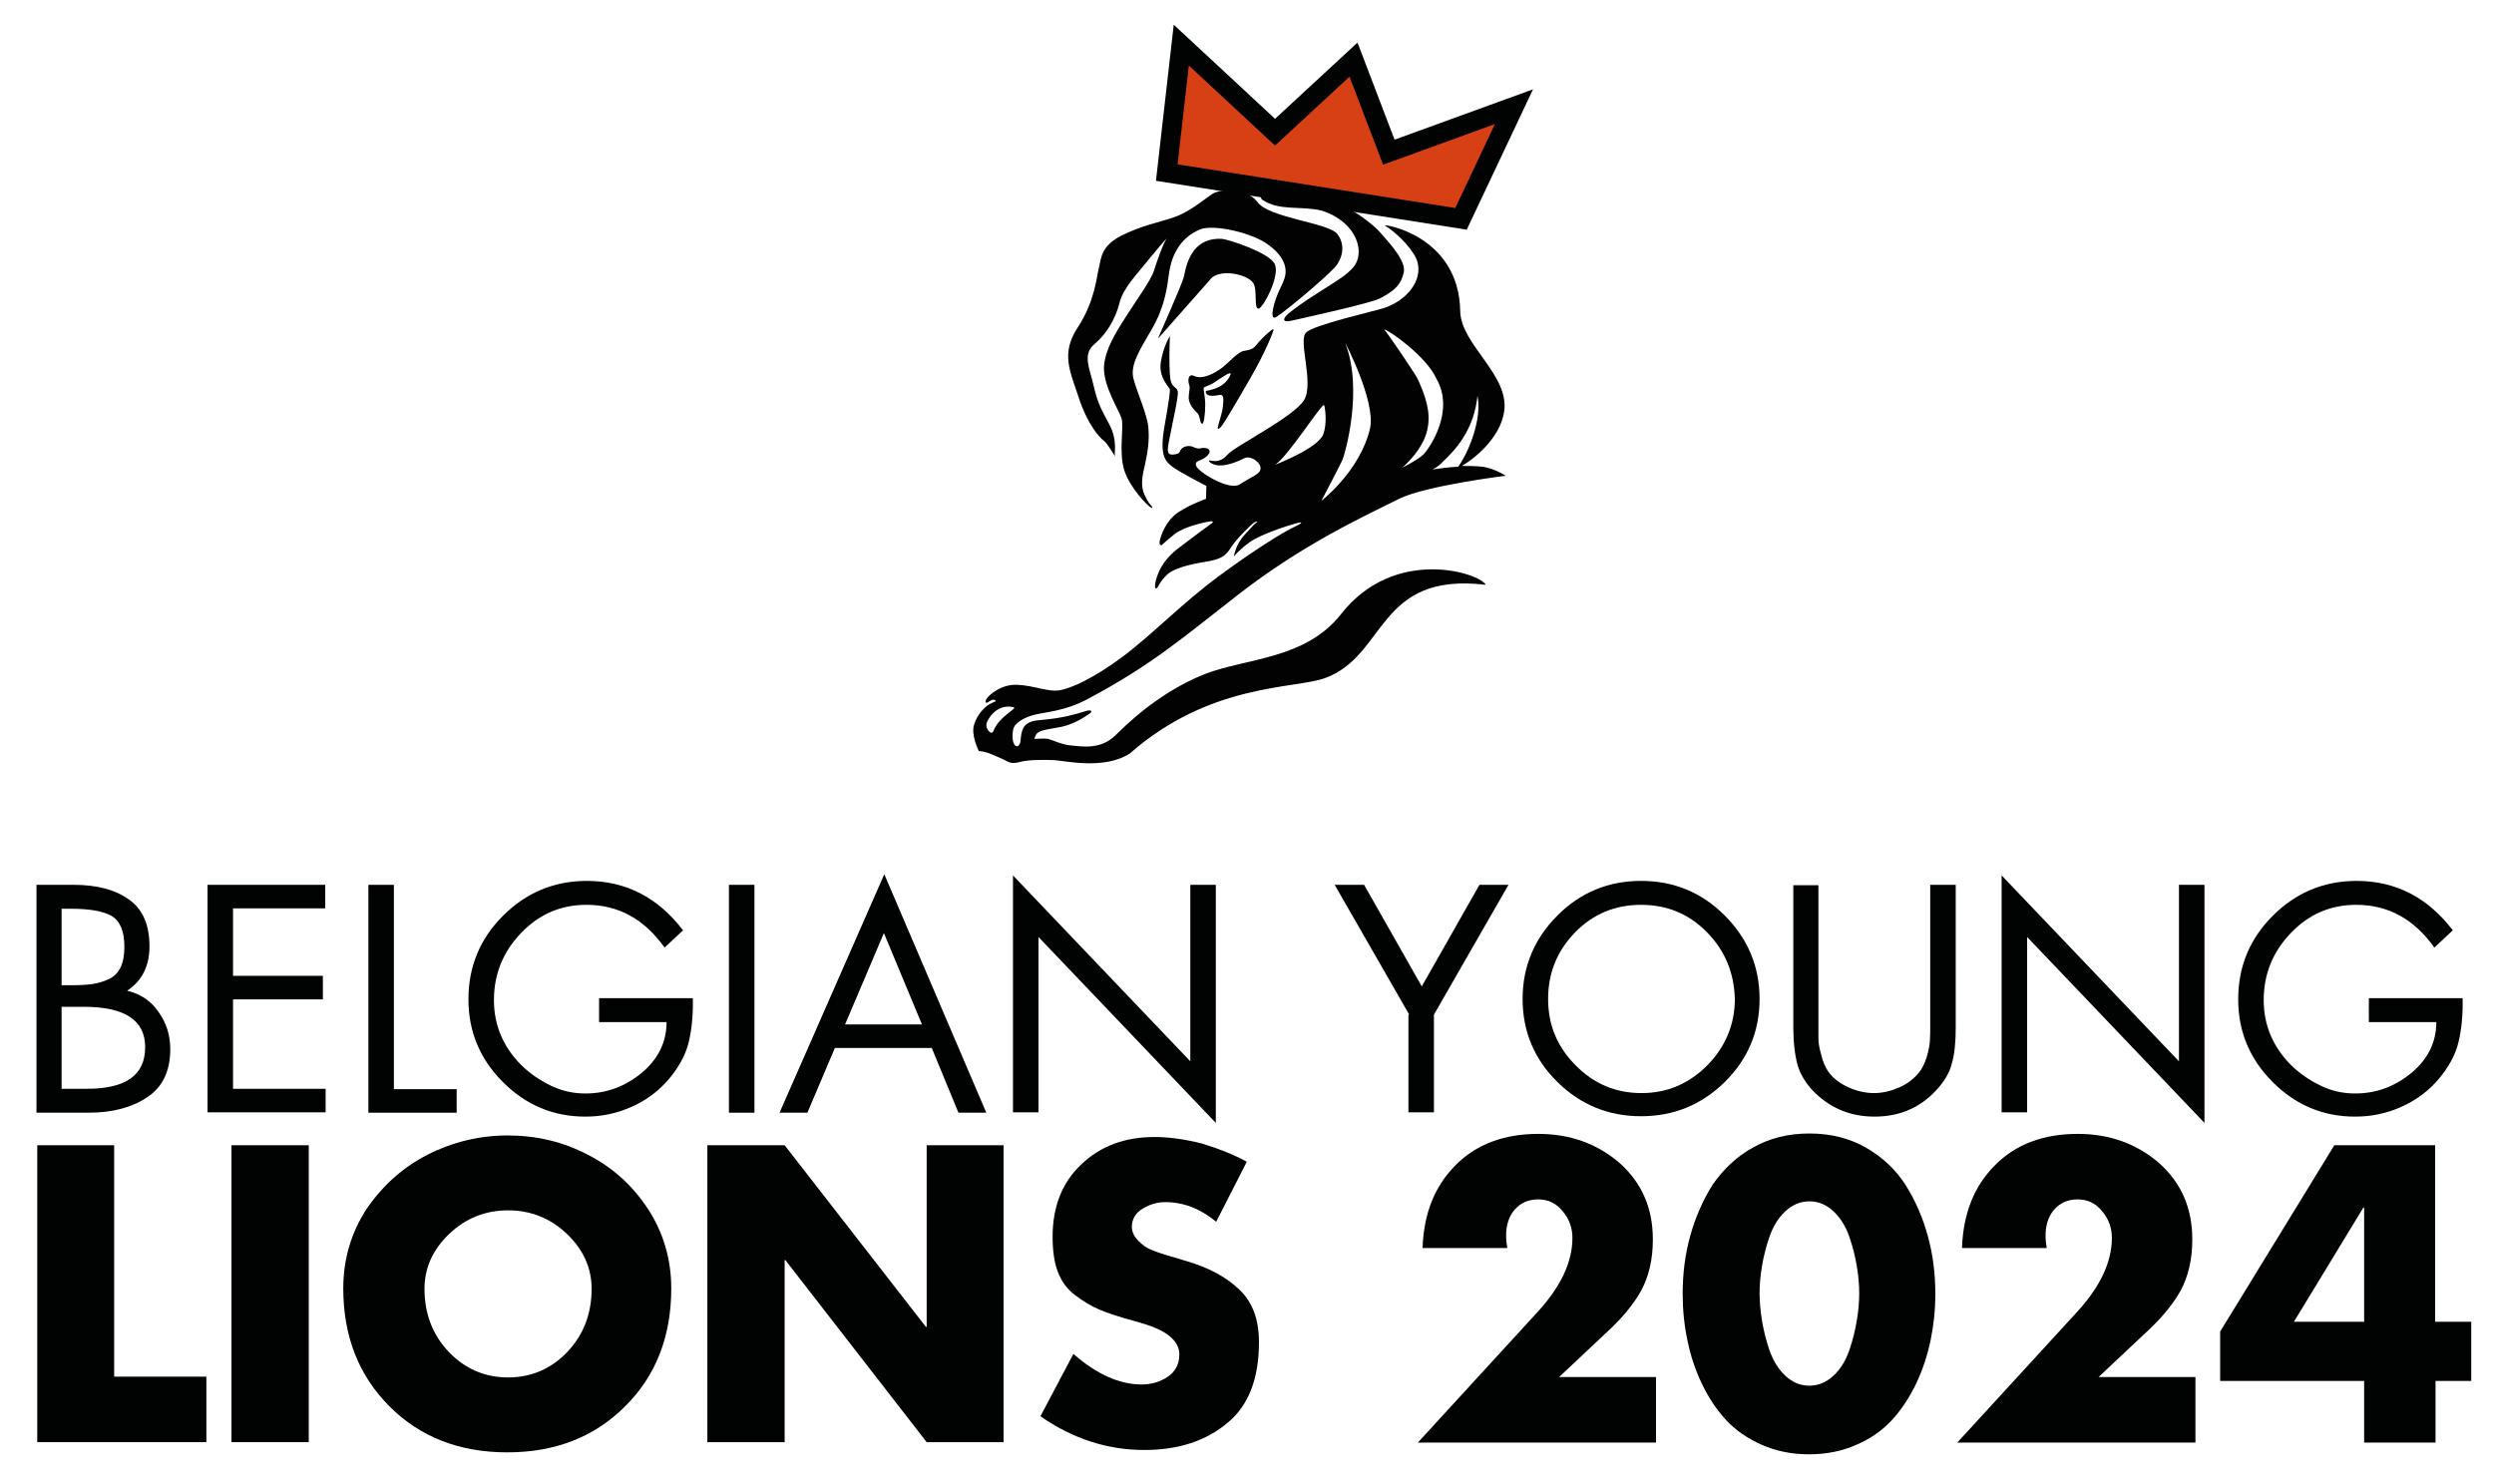 <?xml version="1.0" encoding="utf-8"?>
<!-- Generator: Adobe Illustrator 28.1.0, SVG Export Plug-In . SVG Version: 6.00 Build 0)  -->
<svg version="1.1" id="Laag_1" xmlns="http://www.w3.org/2000/svg" xmlns:xlink="http://www.w3.org/1999/xlink" x="0px" y="0px"
	 viewBox="0 0 635.7 378.4" style="enable-background:new 0 0 635.7 378.4;" xml:space="preserve">
<style type="text/css">
	.st0{enable-background:new    ;}
	.st1{fill:#010202;}
	.st2{fill-rule:evenodd;clip-rule:evenodd;fill:#D73F15;stroke:#010202;stroke-width:5;}
	.st3{fill:#020203;}
</style>
<g class="st0">
	<path class="st1" d="M9.3,283.7v-58.1h9.5c5.8,0,10.5,1.2,14,3.7c3.6,2.5,5.3,6.5,5.3,12c0,5-1.9,8.8-5.7,11.3
		c3.4,0.8,6.1,2.6,8,5.4c2,2.8,3,5.9,3,9.5c0,5.5-1.9,9.6-5.8,12.2c-3.8,2.6-8.8,4-15,4H9.3z M15.7,231.6v19.6h2.5
		c2.2,0,3.9-0.1,5.3-0.3c1.4-0.2,2.8-0.6,4.1-1.2c1.4-0.6,2.4-1.6,3.1-3c0.7-1.4,1-3.2,1-5.3c0-4-1.1-6.6-3.3-7.9
		c-2.2-1.2-5.6-1.8-10.2-1.8H15.7z M15.7,256.7v20.9h6.5c9.9,0,14.8-3.5,14.8-10.6c0-6.9-5.2-10.3-15.7-10.3H15.7z"/>
	<path class="st1" d="M52.9,283.7v-58.1h30v6H59.4v17.2h22.9v6H59.4v22.8H83v6H52.9z"/>
	<path class="st1" d="M100.4,225.6v52.1h16v6H93.9v-58.1H100.4z"/>
	<path class="st1" d="M152.5,254.5h24.1c0.1,4.4-0.3,8.2-1.1,11.4c-0.8,3.2-2.5,6.2-4.9,9.1c-2.6,3.1-5.8,5.5-9.6,7.2
		c-3.8,1.7-7.7,2.5-11.8,2.5c-8.1,0-15.1-2.9-21-8.8c-5.9-5.9-8.8-12.9-8.8-21.1c0-8.3,2.9-15.4,8.8-21.3c5.9-5.9,13-8.9,21.4-8.9
		c9.9,0,18.1,4.2,24.5,12.6l-4.7,4.4c-5.2-7.3-11.8-10.9-19.9-10.9c-6.6,0-12.1,2.4-16.7,7.2c-4.6,4.8-6.9,10.5-6.9,17.1
		c0,6.3,2.3,11.8,6.8,16.4c2.2,2.2,4.8,4,7.7,5.4c2.9,1.4,5.8,2,8.8,2c5.3,0,10-1.7,14.3-5.2c4.2-3.5,6.4-7.8,6.4-13h-17.2V254.5z"
		/>
	<path class="st1" d="M192.3,225.6v58.1h-6.5v-58.1H192.3z"/>
	<path class="st1" d="M237.5,267.2h-24.7l-7,16.5h-7.1l26.7-60.8l26,60.8h-7.1L237.5,267.2z M235,261.2l-9.7-23.3l-9.9,23.3H235z"/>
	<path class="st1" d="M258.2,283.7v-60.5l45.2,47.4v-45h6.5v60.7l-45.2-47.4v44.7H258.2z"/>
	<path class="st1" d="M359.2,258.7l-19-33.1h7.5l14.7,25.9l14.7-25.9h7.4l-19,33.1v24.9h-6.5V258.7z"/>
	<path class="st1" d="M397,233.4c5.9-5.9,13-8.8,21.3-8.8c8.3,0,15.4,2.9,21.3,8.8c5.9,5.9,8.9,13,8.9,21.3s-3,15.4-8.9,21.2
		c-5.9,5.8-13,8.7-21.3,8.7c-8.3,0-15.4-2.9-21.3-8.7c-5.9-5.8-8.9-12.9-8.9-21.2S391.1,239.3,397,233.4z M435.1,237.7
		c-4.6-4.7-10.2-7-16.8-7s-12.2,2.3-16.8,7c-4.6,4.7-6.9,10.4-6.9,17c0,6.6,2.3,12.2,7,16.9c4.6,4.7,10.2,7.1,16.8,7.1
		s12.1-2.4,16.8-7.1c4.6-4.7,7-10.4,7-16.9C442,248,439.7,242.4,435.1,237.7z"/>
	<path class="st1" d="M463.5,225.6v34.6c0,2.2,0,3.8,0,4.7c0,0.9,0.2,2.2,0.7,4c0.4,1.7,1,3.1,1.8,4.3c1.2,1.7,2.9,3,5.1,4
		c2.2,1,4.4,1.5,6.6,1.5c2.1,0,4.2-0.5,6.3-1.4c2.1-0.9,3.8-2.2,5.1-3.8c0.9-1.1,1.5-2.4,2-4c0.5-1.6,0.7-2.9,0.8-3.9
		c0.1-1.1,0.1-2.6,0.1-4.5c0-0.4,0-0.7,0-0.9v-34.6h6.5V262c0,3.7-0.3,6.8-1,9.2c-0.6,2.4-2,4.7-4.1,6.9c-4.1,4.4-9.3,6.6-15.6,6.6
		c-5.9,0-10.9-2-15-5.9c-2.3-2.2-3.8-4.6-4.6-7.2c-0.7-2.6-1.1-5.8-1.1-9.6v-36.3H463.5z"/>
	<path class="st1" d="M510.2,283.7v-60.5l45.2,47.4v-45h6.5v60.7l-45.2-47.4v44.7H510.2z"/>
	<path class="st1" d="M603.6,254.5h24.1c0.1,4.4-0.3,8.2-1.1,11.4c-0.8,3.2-2.5,6.2-4.9,9.1c-2.6,3.1-5.8,5.5-9.6,7.2
		s-7.7,2.5-11.8,2.5c-8.1,0-15.1-2.9-21-8.8c-5.9-5.9-8.8-12.9-8.8-21.1c0-8.3,2.9-15.4,8.8-21.3c5.9-5.9,13-8.9,21.4-8.9
		c9.9,0,18.1,4.2,24.5,12.6l-4.7,4.4c-5.2-7.3-11.8-10.9-19.9-10.9c-6.6,0-12.1,2.4-16.7,7.2c-4.6,4.8-6.9,10.5-6.9,17.1
		c0,6.3,2.3,11.8,6.8,16.4c2.2,2.2,4.8,4,7.7,5.4c2.9,1.4,5.8,2,8.8,2c5.3,0,10-1.7,14.3-5.2c4.2-3.5,6.4-7.8,6.4-13h-17.2V254.5z"
		/>
</g>
<g class="st0">
	<path class="st1" d="M29.1,292v59h23.5v16.7H9.5V292H29.1z"/>
	<path class="st1" d="M78.7,292v75.7H59V292H78.7z"/>
	<path class="st1" d="M109,294.4c6.3-3.2,13.2-4.9,20.4-4.9c7.3,0,14.1,1.6,20.4,4.9c6.3,3.2,11.5,7.9,15.4,13.9
		c3.9,6,5.9,12.8,5.9,20.2c0,12.2-3.9,22.3-11.8,30.1c-7.8,7.8-17.8,11.7-30,11.7c-12.2,0-22.2-3.9-30-11.7
		c-7.8-7.8-11.8-17.8-11.8-30.1c0-7.4,2-14.2,5.9-20.2C97.5,302.3,102.7,297.6,109,294.4z M144.5,314.6c-4.2-4-9.2-6-15-6
		c-5.8,0-10.8,2-15,6c-4.2,4-6.3,8.7-6.3,14c0,6.4,2.1,11.8,6.2,16.1c4.1,4.3,9.2,6.5,15.1,6.5c5.9,0,11-2.2,15.1-6.5
		c4.1-4.3,6.2-9.7,6.2-16.1C150.8,323.3,148.7,318.6,144.5,314.6z"/>
	<path class="st1" d="M180.3,367.7V292H200l36,46.3h0.2V292h19.6v75.7h-19.6l-36-46.4H200v46.4H180.3z"/>
	<path class="st1" d="M317.8,296.2l-7.8,15.3c-4-3.3-8.3-5-13-5c-2.1,0-4,0.6-5.8,1.7c-1.8,1.1-2.7,2.7-2.7,4.6
		c0,1.3,0.6,2.5,1.7,3.6c1.1,1.1,2.1,1.8,3.1,2.2c1,0.4,2.3,0.9,4,1.4l5,1.5c5.9,1.7,10.4,4.2,13.7,7.4c3.3,3.2,4.9,7.6,4.9,13.3
		c0,9.2-2.6,16-7.8,20.4c-5.6,4.8-12.8,7.1-21.4,7.1c-9.5,0-18.3-2.9-26.5-8.6l8.4-15.9c5.9,5.2,11.8,7.8,17.4,7.8
		c2.5,0,4.8-0.7,6.7-2s2.9-3.2,2.9-5.7c0-3.4-3.2-6.1-9.5-7.9c-0.2-0.1-1-0.3-2.4-0.7c-3.6-1-6.4-1.9-8.5-2.8
		c-2.1-0.9-4.1-2.1-6.2-3.7c-2.1-1.6-3.5-3.6-4.4-6c-0.9-2.4-1.3-5.4-1.3-8.9c0-7.6,2.4-13.8,7.3-18.4c4.9-4.7,11.1-7,18.7-7
		c3.8,0,7.9,0.6,12.2,1.7C310.7,292.9,314.5,294.4,317.8,296.2z"/>
	<path class="st1" d="M397.4,351.1h24.7v16.7h-60.7l30.8-33.6c5.7-6.3,8.6-12.5,8.6-18.6c0-2.5-0.8-4.8-2.5-6.8c-1.6-2-3.7-3-6.2-3
		c-2.5,0-4.5,0.9-6,2.6c-1.5,1.7-2.2,4-2.2,6.6c0,1.1,0.1,2.1,0.3,3.2h-21.6c0.3-8.8,3.1-15.8,8.4-21.1c5.2-5.3,12.3-8,21.1-8
		c8.1,0,15,2.5,20.7,7.4c5.6,5,8.5,11.4,8.5,19.5c0,5.1-1,9.4-3,13.1c-2,3.6-5.1,7.3-9.3,11.1L397.4,351.1z"/>
	<path class="st1" d="M446.8,292.6c4.2-2.4,9-3.6,14.4-3.6s10.2,1.2,14.4,3.6c4.2,2.4,7.6,5.6,10.1,9.5c2.5,4,4.4,8.3,5.7,13.1
		c1.3,4.7,1.9,9.6,1.9,14.7c0,4-0.4,7.9-1.2,11.8c-0.8,3.8-2,7.5-3.7,11.1c-1.7,3.5-3.7,6.6-6.2,9.3c-2.4,2.6-5.5,4.8-9.1,6.3
		c-3.6,1.6-7.6,2.4-12,2.4s-8.3-0.8-12-2.4c-3.6-1.6-6.7-3.7-9.1-6.3c-2.4-2.6-4.5-5.7-6.2-9.3c-1.7-3.5-2.9-7.2-3.7-11.1
		c-0.8-3.8-1.2-7.8-1.2-11.8c0-5.1,0.6-10,1.9-14.7c1.3-4.7,3.2-9.1,5.7-13.1C439.3,298.1,442.6,294.9,446.8,292.6z M467.4,308.9
		c-1.8-1.7-3.8-2.6-6.2-2.6c-2.3,0-4.4,0.9-6.2,2.6c-1.8,1.7-3.1,3.9-4,6.5s-1.5,5.1-1.9,7.5c-0.4,2.4-0.6,4.7-0.6,6.8
		c0,2.1,0.2,4.4,0.6,6.9c0.4,2.4,1,5,1.9,7.6c0.9,2.6,2.2,4.8,4,6.5c1.8,1.7,3.8,2.6,6.2,2.6c2.3,0,4.4-0.9,6.2-2.6
		c1.8-1.7,3.1-3.9,4-6.5c0.9-2.6,1.5-5.2,1.9-7.6c0.4-2.4,0.6-4.7,0.6-6.9c0-2.1-0.2-4.4-0.6-6.8c-0.4-2.4-1-4.9-1.9-7.5
		C470.5,312.8,469.2,310.6,467.4,308.9z"/>
	<path class="st1" d="M534.9,351.1h24.7v16.7h-60.7l30.8-33.6c5.7-6.3,8.6-12.5,8.6-18.6c0-2.5-0.8-4.8-2.5-6.8c-1.6-2-3.7-3-6.2-3
		c-2.5,0-4.5,0.9-6,2.6c-1.5,1.7-2.2,4-2.2,6.6c0,1.1,0.1,2.1,0.3,3.2h-21.6c0.3-8.8,3.1-15.8,8.4-21.1c5.2-5.3,12.3-8,21.1-8
		c8.1,0,15,2.5,20.7,7.4c5.6,5,8.5,11.4,8.5,19.5c0,5.1-1,9.4-3,13.1c-2,3.6-5.1,7.3-9.3,11.1L534.9,351.1z"/>
	<path class="st1" d="M620.8,337h9.1v15.1h-9.1v15.7h-18.2v-15.7h-36.7v-12.6L595,292h25.7V337z M602.6,337v-29.1h-0.2L584.7,337
		H602.6z"/>
</g>
<path class="st2" d="M372.4,55.8l-75-11.8l3.7-32.5L325,33.7l20-18.5l9,23.6l31.9-11.6L372.4,55.8z"/>
<g id="LEO">
	<path class="st3" d="M281.4,112.4c1,0.8,3.1,4.5,2.8,3.9c-0.3-0.6,0.8-4-1.5-8.2s-3-5.7-4-10s-2.8-7.7,0.2-10.3
		c3.1-2.6,5.4-6.4,6.4-10.4s4.2-7.1,7.8-11.6c3.6-4.4,4.3-5,4.3-5c-0.9,1.2-2.5,5.8-3.3,8.3s-4.7,7.8-6.5,10.7
		c-1.8,2.9-5.8,8.4-6.2,13.5c-0.3,5.1,3.9,11.3,4.5,13.5s-0.8,8.6,0.7,13.2c1.5,4.5,5.8,8.8,6.6,9.3s0.6,0,0.3-0.3
		c-0.2-0.3-0.8-0.7-1.8-2.9c-1-2.2-0.6-4.6,0.2-7.9c0.7-3.3,1.1-5.9,0.8-9.3c-0.3-3.3-2.9-8.9-3.8-12.4c-0.8-3.4,1.3-6.8,4.7-12.6
		c3.4-5.8,3.9-10.8,4.4-14.4s2.4-8.8,7.9-11c3.1-1.3,11.9,0.5,16.5,3.3c3.2,2.1,4.8,4.2,5.2,6.4c0.5,2.7-1.1,4.5-2.1,7.2
		c-1,2.6-1.7,5.7-0.6,5.6c1-0.1,12.8-10,15.4-12.9c1.3-1.4,3.1-5.1,0.6-8.4c-2.1-2.9-17.5-4.1-20.4-8.2c-2.6-3.6-9.4-3.4-11.4-2.1
		c-1.9,1.2-5.9,4.7-9.9,6c-4,1.4-8,2-13.4,4.7c-5.3,2.7-5.1,5.9-5.7,8.2c-0.6,2.3-1,8.5-5.4,15.2s-1.9,11.2,0.3,18
		C277.3,108.4,280.3,111.6,281.4,112.4"/>
	<path class="st3" d="M310.4,109c-0.1,0.8,0.7,0.1,1.3-0.8s3-4.8,6.9-11.6c3.9-6.7,6.2-12.5,6-12.6c-0.2-0.2-0.8,0.4-1.4,0.9
		s-1.9,1.7-3,3.1c-1.1,1.3-1.9,1.2-3.3,1.5s-3.8,3-5.2,4.1c-1.4,1.1-3.3,2.2-5.1,2.5c-1.9,0.3-2.2-0.5-3-0.4
		c-0.8,0.2-0.8,1.5-0.5,2.4s0,1.3-0.1,2.9c-0.2,1.6,1,3.2,2,4.1s0.7,2.4,1.3,2.9s0.9-2.8,0.9-4.8s-0.5-4-0.4-4.3s1.7-0.7,2.4-1.2
		c0.8-0.5,2.7-1.8,3.6-2.3c1-0.5,1-0.1,0.7,0.4c-0.2,0.5-0.7,1.4-1.8,2.2c-1,0.9-3.5,1.6-4,1.6s-0.5,0.5,0,1
		c0.5,0.4,1.9,0.4,3.1,0.1s1.1,1.2,0.9,2.9C311.6,105.2,310.5,108.2,310.4,109"/>
	<path class="st3" d="M319.4,72.1c1.2,1.6,0.1,6.7,1.4,6.6c1.2-0.2,5.6-8.5,4.1-11.4c-1.4-2.9-11.6-6.2-13.4-6.4
		c-6.9-0.4-8.9,5.1-9.7,9.5c-0.4,2-6.9,16.3-6.6,15.9l13.6-15.4C311.2,68.6,317.7,69.8,319.4,72.1"/>
	<path class="st3" d="M336.9,53.7c9.2,3,11.2,10.9,8,14.5c-1.8,2-3.8,3.2-8.4,6.1s-6.4,4.3-7.9,5.5c-1.4,1.1-2.3,2.7,0.9,1.9
		c0.3-0.1,19.7-4.3,22.2-5.6c4.2-2.2,5.4-3.7,6.1-6.6s-3.7-7.6-5.7-9.9c-4.1-4.8-14-9.7-14.4-9.7c-5-1.7-11-0.3-16,0
		c-0.5,0-0.3,0.8,0,1C326.1,53.9,331.5,52.4,336.9,53.7"/>
	<path class="st3" d="M341.8,156.6L341.8,156.6c-9.1,11.6-24.4,11.2-34.8,15.3c-12.2,4.9-20.5,13.5-22.7,15.6
		c-3.8,3.7-8.5,2.8-11,2.6c-2.6-0.2-5-1.4-6.1-1.7c-1-0.2-3.5,0-3.5,0s0.1-1.2,1-1.7c0.9-0.6,2.7-0.8,5.9-1.4
		c3.2-0.7,5.7-2.4,6.9-3.2c1.3-0.8,0.5-1.1-0.4-0.9c-0.8,0.2-3.4,1.2-7.8,1.9c-4.5,0.7-5.9,0.3-7.6,1.5s-1.4,4.1-1.7,4.9
		c-0.4,0.8-0.7,1-1.3,0.5c-0.6-0.5-0.8-2.5-0.4-4.2c0.5-1.7,3.1-3,5.5-3.6s7.7-0.9,13.3-3.9c16.7-8.9,24.1-15.5,38.9-27
		c15.7-12.1,29.8-18.8,40.8-24.2c6.8-3.3,27-5.8,27-5.8s-2.9-1.9-5.9-2.3c-1.8-0.2-3.6-0.2-5.3-0.2c2.7-1.5,9.8-6.9,10.8-13.9
		c1.4-9.3-11-17-11.2-25.5C371.9,59.7,352,57,353,57.5c3.7,2.3,7.6,6.7,8.3,9.3c1.3,4.7-2.6,9.7-8.4,11.7c-2.8,0.9-18,4.3-20,6.3
		c-2.1,2,2.1,12.8-0.5,17.2c-2.7,4.4-17.8,11.8-19.6,14c-1.8,2.1-3.7,1.5-4.4,1.4c-0.6-0.1-0.1,0.8,1.7,1.2c1.9,0.4,5-0.7,6.9-1.7
		s4.5,1.2,4.3,2.6c-0.1,1.4-1.9,1.8-5.3,4c-2.7,1.7-10.5-3.1-11.1-4.7s1.6-1.1,3-2.8c1.4-1.7-1-2-1.9-1.7c-0.9,0.2-1.4-0.2-2.3-0.5
		c-0.9-0.2-2,0-2.6,0.7c-0.6,0.6,0,1.2-2.1,1.4c-2.1,0.2-1.2-2.3-0.7-5.1c0.5-2.8,2.2-10,1.9-11c-0.3-1-0.4-0.6-1.2-1.5
		c-0.8-0.9-0.8-2.5-0.9-5.1s0.1-7.5,0.1-7.5s-1.6,2.4-2.3,6.5s2.2,6.5,2.3,7.1c0,0.7-0.1,2.2-1.4,9.5c-1.3,7.4,0.3,8.8,1.9,10.1
		c1.6,1.3,8.8,5,8.8,5l-0.1,3.3c0,0-3.6,1.2-6.9,3.3c-3.4,2.2-4.6,6.1-4.9,7.4c-0.2,1.3,0.5,1.1,0.5,1.1s0.8-0.8,3.4-2.9
		c2.6-2,8.3-3.1,9.1-3.2c0.7,0,0.8,0.2-0.1,0.8s-3.3,2.4-8.3,6.2s-5.8,8.5-5.8,9.6s0.7,0.2,0.7,0.2s0.7-1.6,2.4-3.2
		c1.7-1.6,5.6-2.6,10-3.3c4.3-0.7,5.1-1.8,6.4-3.8s5-5.7,5.8-6.2c0.8-0.4,1-0.2,0.5,0.1s-0.7,0.6-3,3.1s-2.7,5.5-2.7,5.5
		s1.3-1.7,4.1-3.7c2.8-2,9.7-4.2,11.5-4.7s1.7-0.2,1.4,0c-0.3,0.2-0.5,0.3-2.5,1.3s-9,5.2-18.2,12c-9.4,6.9-17.1,15-24.6,20.6
		s-13.2,8.1-16.1,8.6s-6.4-1.2-10.8-1.4c-4.3-0.2-7.3,2.8-7.7,3.4c-0.5,0.6-0.5,1.2-0.1,1.2c0.4-0.1,1.1-0.8,1.7-0.8
		c0.6,0,0.6,0.4,0.6,0.4s-0.3,0.1-1.5,0.7c-1.2,0.7-3.1,2.4-4,5.2c-0.9,2.7,1.2,6.8,1.2,6.8s1.4,0,3.2,0.8c1.9,0.8,3.1,1.3,4,1.8
		s1.8,0.6,3.6,0.1c1.9-0.5,5.7-0.5,8.3-0.4c2.6,0.1,12.8,2.6,19.4-1.7c20.5-18,42-16.4,49.7-19.2c15.8-5.7,13.2-27.1,41-23.8
		C377.2,146.1,355.5,139.1,341.8,156.6z M369.2,116.3L369.2,116.3c6.2-6.2,7.1-12.7,7.4-15.4c1.2,5.9-2.2,14.3-4.9,18.1
		c-2.3,0.1-4.5,0.4-6.6,0.7C366.8,118.9,367.7,117.8,369.2,116.3z M366.1,96.5L366.1,96.5c4.9,8.4-1.9,18-3.3,19.4
		c-1.2,1.1-3.7,2.5-5.3,3.3c2.9-2.7,5.7-6.1,6.4-10.1c0.8-4-0.5-8.1-2.6-12.6c-0.4-0.9-7.8-11.9-8.5-12.5
		C354,84.1,363.6,90.9,366.1,96.5z M342.9,87.5L342.9,87.5c-0.3-0.7,7.9,14.9,6.3,21.8c-2.6,10.9-12.4,18.4-12.4,18.4
		s4.7-8.9,5.4-10.5C342.9,115.5,347.5,99.3,342.9,87.5z M325,118.5L325,118.5L325,118.5L325,118.5c3.1-1.8,12.1-16,12.5-15.2
		c0.3,0.7,0.8,4.7-0.2,7.4C336,114.3,325,118.5,325,118.5z M253.2,186.4L253.2,186.4c-0.5,1.3-2.2-0.7-1.7-2.1c0.1-0.4,2.2-5,6.8-4
		C259.6,180.6,254.8,182.4,253.2,186.4z"/>
</g>
</svg>
